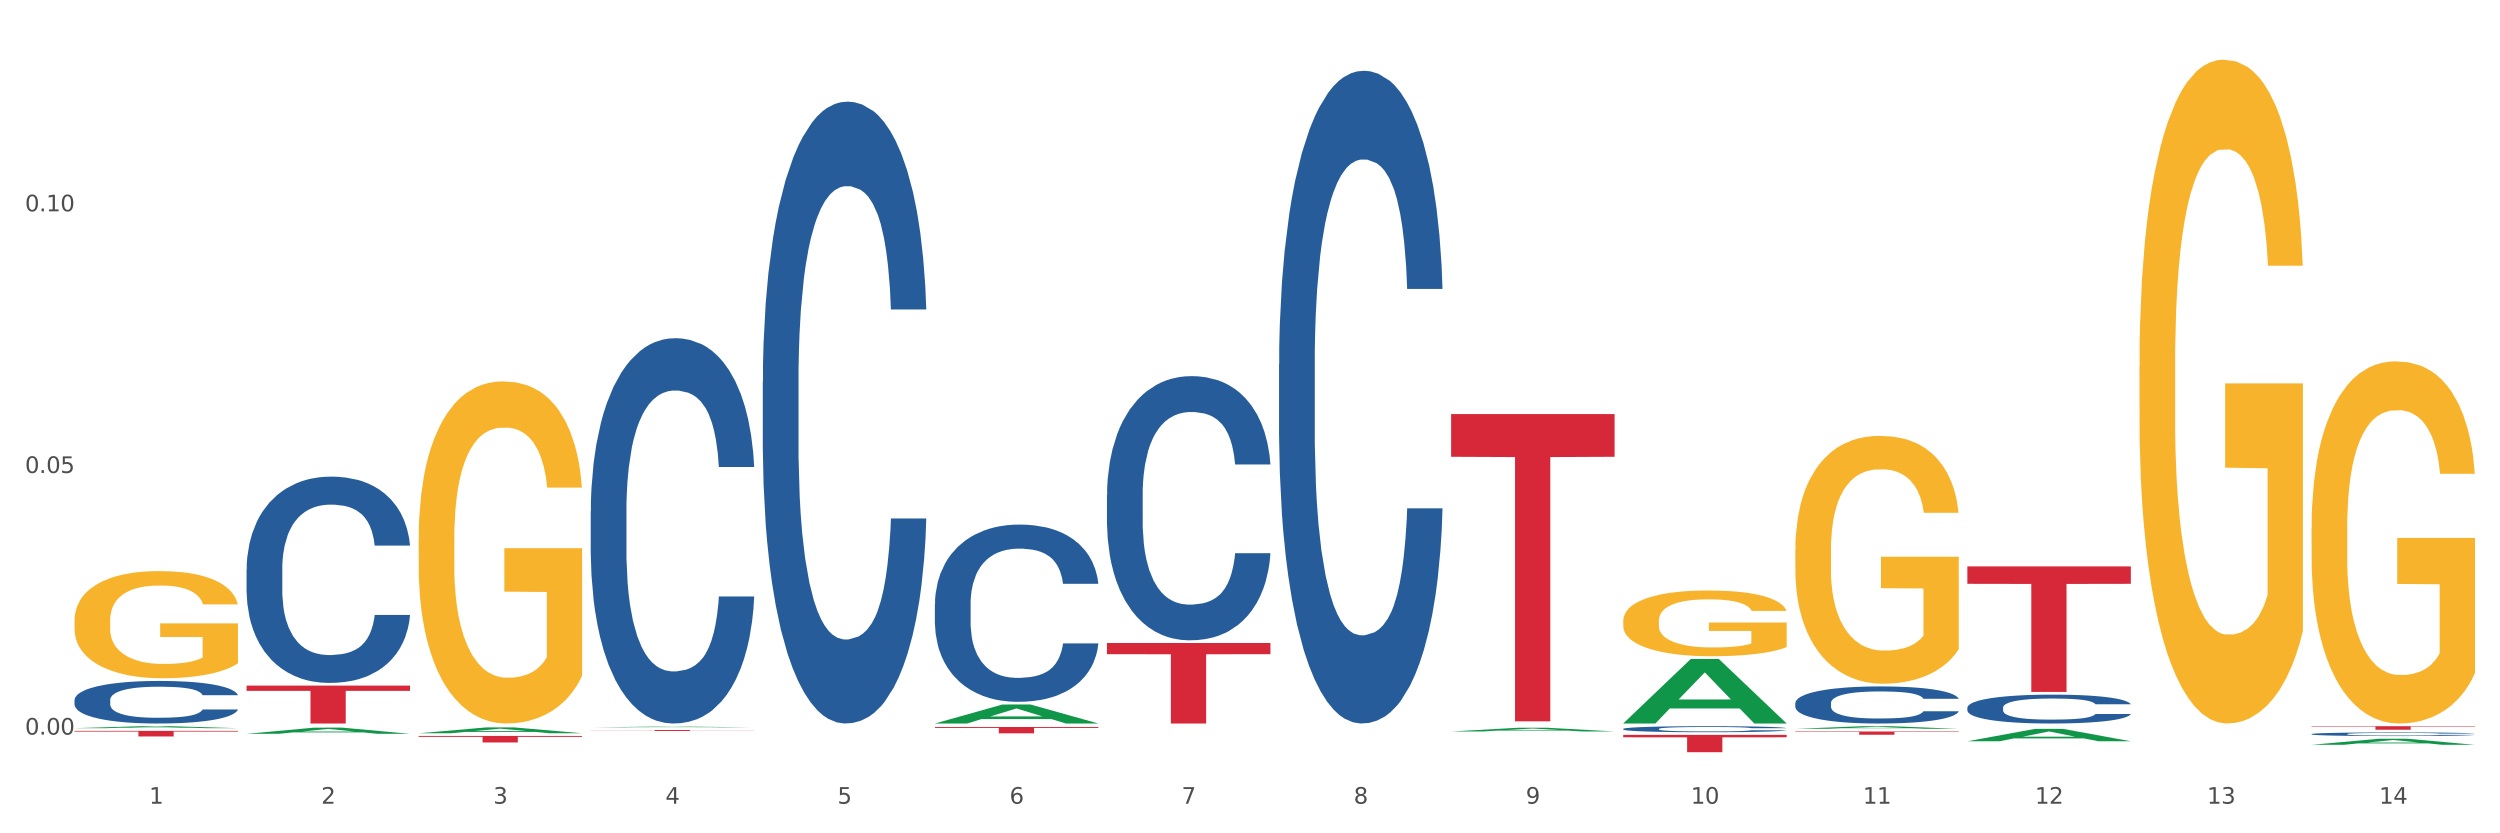 <?xml version="1.0" encoding="utf-8" standalone="no"?>
<!DOCTYPE svg PUBLIC "-//W3C//DTD SVG 1.1//EN"
  "http://www.w3.org/Graphics/SVG/1.1/DTD/svg11.dtd">
<svg xmlns:xlink="http://www.w3.org/1999/xlink" width="1080pt" height="360pt" viewBox="0 0 1080 360" xmlns="http://www.w3.org/2000/svg" version="1.1">
 <rect x="0" y="0" width="1080" height="360" fill="#333333" stroke="none"/>
 <defs>
  <style type="text/css">*{stroke-linejoin: round; stroke-linecap: butt}</style>
 </defs>
 <g id="figure_1">
  <g id="patch_1">
   <path d="M 0 360 
L 1080 360 
L 1080 0 
L 0 0 
z
" style="fill: #ffffff; stroke: #ffffff; stroke-linejoin: miter"/>
  </g>
  <g id="axes_1">
   <g id="matplotlib.axis_1">
    <g id="xtick_1">
     <g id="text_1">
      <!-- 1 -->
      <g style="fill: #4d4d4d" transform="translate(64.432 347.204) scale(0.096 -0.096)">
       <defs>
        <path id="DejaVuSans-31" d="M 794 531 
L 1825 531 
L 1825 4091 
L 703 3866 
L 703 4441 
L 1819 4666 
L 2450 4666 
L 2450 531 
L 3481 531 
L 3481 0 
L 794 0 
L 794 531 
z
" transform="scale(0.016)"/>
       </defs>
       <use xlink:href="#DejaVuSans-31"/>
      </g>
     </g>
    </g>
    <g id="xtick_2">
     <g id="text_2">
      <!-- 2 -->
      <g style="fill: #4d4d4d" transform="translate(138.771 347.204) scale(0.096 -0.096)">
       <defs>
        <path id="DejaVuSans-32" d="M 1228 531 
L 3431 531 
L 3431 0 
L 469 0 
L 469 531 
Q 828 903 1448 1529 
Q 2069 2156 2228 2338 
Q 2531 2678 2651 2914 
Q 2772 3150 2772 3378 
Q 2772 3750 2511 3984 
Q 2250 4219 1831 4219 
Q 1534 4219 1204 4116 
Q 875 4013 500 3803 
L 500 4441 
Q 881 4594 1212 4672 
Q 1544 4750 1819 4750 
Q 2544 4750 2975 4387 
Q 3406 4025 3406 3419 
Q 3406 3131 3298 2873 
Q 3191 2616 2906 2266 
Q 2828 2175 2409 1742 
Q 1991 1309 1228 531 
z
" transform="scale(0.016)"/>
       </defs>
       <use xlink:href="#DejaVuSans-32"/>
      </g>
     </g>
    </g>
    <g id="xtick_3">
     <g id="text_3">
      <!-- 3 -->
      <g style="fill: #4d4d4d" transform="translate(213.109 347.204) scale(0.096 -0.096)">
       <defs>
        <path id="DejaVuSans-33" d="M 2597 2516 
Q 3050 2419 3304 2112 
Q 3559 1806 3559 1356 
Q 3559 666 3084 287 
Q 2609 -91 1734 -91 
Q 1441 -91 1130 -33 
Q 819 25 488 141 
L 488 750 
Q 750 597 1062 519 
Q 1375 441 1716 441 
Q 2309 441 2620 675 
Q 2931 909 2931 1356 
Q 2931 1769 2642 2001 
Q 2353 2234 1838 2234 
L 1294 2234 
L 1294 2753 
L 1863 2753 
Q 2328 2753 2575 2939 
Q 2822 3125 2822 3475 
Q 2822 3834 2567 4026 
Q 2313 4219 1838 4219 
Q 1578 4219 1281 4162 
Q 984 4106 628 3988 
L 628 4550 
Q 988 4650 1302 4700 
Q 1616 4750 1894 4750 
Q 2613 4750 3031 4423 
Q 3450 4097 3450 3541 
Q 3450 3153 3228 2886 
Q 3006 2619 2597 2516 
z
" transform="scale(0.016)"/>
       </defs>
       <use xlink:href="#DejaVuSans-33"/>
      </g>
     </g>
    </g>
    <g id="xtick_4">
     <g id="text_4">
      <!-- 4 -->
      <g style="fill: #4d4d4d" transform="translate(287.448 347.204) scale(0.096 -0.096)">
       <defs>
        <path id="DejaVuSans-34" d="M 2419 4116 
L 825 1625 
L 2419 1625 
L 2419 4116 
z
M 2253 4666 
L 3047 4666 
L 3047 1625 
L 3713 1625 
L 3713 1100 
L 3047 1100 
L 3047 0 
L 2419 0 
L 2419 1100 
L 313 1100 
L 313 1709 
L 2253 4666 
z
" transform="scale(0.016)"/>
       </defs>
       <use xlink:href="#DejaVuSans-34"/>
      </g>
     </g>
    </g>
    <g id="xtick_5">
     <g id="text_5">
      <!-- 5 -->
      <g style="fill: #4d4d4d" transform="translate(361.787 347.204) scale(0.096 -0.096)">
       <defs>
        <path id="DejaVuSans-35" d="M 691 4666 
L 3169 4666 
L 3169 4134 
L 1269 4134 
L 1269 2991 
Q 1406 3038 1543 3061 
Q 1681 3084 1819 3084 
Q 2600 3084 3056 2656 
Q 3513 2228 3513 1497 
Q 3513 744 3044 326 
Q 2575 -91 1722 -91 
Q 1428 -91 1123 -41 
Q 819 9 494 109 
L 494 744 
Q 775 591 1075 516 
Q 1375 441 1709 441 
Q 2250 441 2565 725 
Q 2881 1009 2881 1497 
Q 2881 1984 2565 2268 
Q 2250 2553 1709 2553 
Q 1456 2553 1204 2497 
Q 953 2441 691 2322 
L 691 4666 
z
" transform="scale(0.016)"/>
       </defs>
       <use xlink:href="#DejaVuSans-35"/>
      </g>
     </g>
    </g>
    <g id="xtick_6">
     <g id="text_6">
      <!-- 6 -->
      <g style="fill: #4d4d4d" transform="translate(436.125 347.204) scale(0.096 -0.096)">
       <defs>
        <path id="DejaVuSans-36" d="M 2113 2584 
Q 1688 2584 1439 2293 
Q 1191 2003 1191 1497 
Q 1191 994 1439 701 
Q 1688 409 2113 409 
Q 2538 409 2786 701 
Q 3034 994 3034 1497 
Q 3034 2003 2786 2293 
Q 2538 2584 2113 2584 
z
M 3366 4563 
L 3366 3988 
Q 3128 4100 2886 4159 
Q 2644 4219 2406 4219 
Q 1781 4219 1451 3797 
Q 1122 3375 1075 2522 
Q 1259 2794 1537 2939 
Q 1816 3084 2150 3084 
Q 2853 3084 3261 2657 
Q 3669 2231 3669 1497 
Q 3669 778 3244 343 
Q 2819 -91 2113 -91 
Q 1303 -91 875 529 
Q 447 1150 447 2328 
Q 447 3434 972 4092 
Q 1497 4750 2381 4750 
Q 2619 4750 2861 4703 
Q 3103 4656 3366 4563 
z
" transform="scale(0.016)"/>
       </defs>
       <use xlink:href="#DejaVuSans-36"/>
      </g>
     </g>
    </g>
    <g id="xtick_7">
     <g id="text_7">
      <!-- 7 -->
      <g style="fill: #4d4d4d" transform="translate(510.464 347.204) scale(0.096 -0.096)">
       <defs>
        <path id="DejaVuSans-37" d="M 525 4666 
L 3525 4666 
L 3525 4397 
L 1831 0 
L 1172 0 
L 2766 4134 
L 525 4134 
L 525 4666 
z
" transform="scale(0.016)"/>
       </defs>
       <use xlink:href="#DejaVuSans-37"/>
      </g>
     </g>
    </g>
    <g id="xtick_8">
     <g id="text_8">
      <!-- 8 -->
      <g style="fill: #4d4d4d" transform="translate(584.803 347.204) scale(0.096 -0.096)">
       <defs>
        <path id="DejaVuSans-38" d="M 2034 2216 
Q 1584 2216 1326 1975 
Q 1069 1734 1069 1313 
Q 1069 891 1326 650 
Q 1584 409 2034 409 
Q 2484 409 2743 651 
Q 3003 894 3003 1313 
Q 3003 1734 2745 1975 
Q 2488 2216 2034 2216 
z
M 1403 2484 
Q 997 2584 770 2862 
Q 544 3141 544 3541 
Q 544 4100 942 4425 
Q 1341 4750 2034 4750 
Q 2731 4750 3128 4425 
Q 3525 4100 3525 3541 
Q 3525 3141 3298 2862 
Q 3072 2584 2669 2484 
Q 3125 2378 3379 2068 
Q 3634 1759 3634 1313 
Q 3634 634 3220 271 
Q 2806 -91 2034 -91 
Q 1263 -91 848 271 
Q 434 634 434 1313 
Q 434 1759 690 2068 
Q 947 2378 1403 2484 
z
M 1172 3481 
Q 1172 3119 1398 2916 
Q 1625 2713 2034 2713 
Q 2441 2713 2670 2916 
Q 2900 3119 2900 3481 
Q 2900 3844 2670 4047 
Q 2441 4250 2034 4250 
Q 1625 4250 1398 4047 
Q 1172 3844 1172 3481 
z
" transform="scale(0.016)"/>
       </defs>
       <use xlink:href="#DejaVuSans-38"/>
      </g>
     </g>
    </g>
    <g id="xtick_9">
     <g id="text_9">
      <!-- 9 -->
      <g style="fill: #4d4d4d" transform="translate(659.142 347.204) scale(0.096 -0.096)">
       <defs>
        <path id="DejaVuSans-39" d="M 703 97 
L 703 672 
Q 941 559 1184 500 
Q 1428 441 1663 441 
Q 2288 441 2617 861 
Q 2947 1281 2994 2138 
Q 2813 1869 2534 1725 
Q 2256 1581 1919 1581 
Q 1219 1581 811 2004 
Q 403 2428 403 3163 
Q 403 3881 828 4315 
Q 1253 4750 1959 4750 
Q 2769 4750 3195 4129 
Q 3622 3509 3622 2328 
Q 3622 1225 3098 567 
Q 2575 -91 1691 -91 
Q 1453 -91 1209 -44 
Q 966 3 703 97 
z
M 1959 2075 
Q 2384 2075 2632 2365 
Q 2881 2656 2881 3163 
Q 2881 3666 2632 3958 
Q 2384 4250 1959 4250 
Q 1534 4250 1286 3958 
Q 1038 3666 1038 3163 
Q 1038 2656 1286 2365 
Q 1534 2075 1959 2075 
z
" transform="scale(0.016)"/>
       </defs>
       <use xlink:href="#DejaVuSans-39"/>
      </g>
     </g>
    </g>
    <g id="xtick_10">
     <g id="text_10">
      <!-- 10 -->
      <g style="fill: #4d4d4d" transform="translate(730.426 347.204) scale(0.096 -0.096)">
       <defs>
        <path id="DejaVuSans-30" d="M 2034 4250 
Q 1547 4250 1301 3770 
Q 1056 3291 1056 2328 
Q 1056 1369 1301 889 
Q 1547 409 2034 409 
Q 2525 409 2770 889 
Q 3016 1369 3016 2328 
Q 3016 3291 2770 3770 
Q 2525 4250 2034 4250 
z
M 2034 4750 
Q 2819 4750 3233 4129 
Q 3647 3509 3647 2328 
Q 3647 1150 3233 529 
Q 2819 -91 2034 -91 
Q 1250 -91 836 529 
Q 422 1150 422 2328 
Q 422 3509 836 4129 
Q 1250 4750 2034 4750 
z
" transform="scale(0.016)"/>
       </defs>
       <use xlink:href="#DejaVuSans-31"/>
       <use xlink:href="#DejaVuSans-30" transform="translate(63.623 0)"/>
      </g>
     </g>
    </g>
    <g id="xtick_11">
     <g id="text_11">
      <!-- 11 -->
      <g style="fill: #4d4d4d" transform="translate(804.765 347.204) scale(0.096 -0.096)">
       <use xlink:href="#DejaVuSans-31"/>
       <use xlink:href="#DejaVuSans-31" transform="translate(63.623 0)"/>
      </g>
     </g>
    </g>
    <g id="xtick_12">
     <g id="text_12">
      <!-- 12 -->
      <g style="fill: #4d4d4d" transform="translate(879.104 347.204) scale(0.096 -0.096)">
       <use xlink:href="#DejaVuSans-31"/>
       <use xlink:href="#DejaVuSans-32" transform="translate(63.623 0)"/>
      </g>
     </g>
    </g>
    <g id="xtick_13">
     <g id="text_13">
      <!-- 13 -->
      <g style="fill: #4d4d4d" transform="translate(953.442 347.204) scale(0.096 -0.096)">
       <use xlink:href="#DejaVuSans-31"/>
       <use xlink:href="#DejaVuSans-33" transform="translate(63.623 0)"/>
      </g>
     </g>
    </g>
    <g id="xtick_14">
     <g id="text_14">
      <!-- 14 -->
      <g style="fill: #4d4d4d" transform="translate(1027.781 347.204) scale(0.096 -0.096)">
       <use xlink:href="#DejaVuSans-31"/>
       <use xlink:href="#DejaVuSans-34" transform="translate(63.623 0)"/>
      </g>
     </g>
    </g>
    <g id="xtick_15"/>
    <g id="xtick_16"/>
    <g id="xtick_17"/>
    <g id="xtick_18"/>
    <g id="xtick_19"/>
    <g id="xtick_20"/>
    <g id="xtick_21"/>
    <g id="xtick_22"/>
    <g id="xtick_23"/>
    <g id="xtick_24"/>
    <g id="xtick_25"/>
    <g id="xtick_26"/>
    <g id="xtick_27"/>
   </g>
   <g id="matplotlib.axis_2">
    <g id="ytick_1">
     <g id="text_15">
      <!-- 0.00 -->
      <g style="fill: #4d4d4d" transform="translate(10.8 317.356) scale(0.096 -0.096)">
       <defs>
        <path id="DejaVuSans-2e" d="M 684 794 
L 1344 794 
L 1344 0 
L 684 0 
L 684 794 
z
" transform="scale(0.016)"/>
       </defs>
       <use xlink:href="#DejaVuSans-30"/>
       <use xlink:href="#DejaVuSans-2e" transform="translate(63.623 0)"/>
       <use xlink:href="#DejaVuSans-30" transform="translate(95.41 0)"/>
       <use xlink:href="#DejaVuSans-30" transform="translate(159.033 0)"/>
      </g>
     </g>
    </g>
    <g id="ytick_2">
     <g id="text_16">
      <!-- 0.05 -->
      <g style="fill: #4d4d4d" transform="translate(10.8 204.323) scale(0.096 -0.096)">
       <use xlink:href="#DejaVuSans-30"/>
       <use xlink:href="#DejaVuSans-2e" transform="translate(63.623 0)"/>
       <use xlink:href="#DejaVuSans-30" transform="translate(95.41 0)"/>
       <use xlink:href="#DejaVuSans-35" transform="translate(159.033 0)"/>
      </g>
     </g>
    </g>
    <g id="ytick_3">
     <g id="text_17">
      <!-- 0.10 -->
      <g style="fill: #4d4d4d" transform="translate(10.8 91.29) scale(0.096 -0.096)">
       <use xlink:href="#DejaVuSans-30"/>
       <use xlink:href="#DejaVuSans-2e" transform="translate(63.623 0)"/>
       <use xlink:href="#DejaVuSans-31" transform="translate(95.41 0)"/>
       <use xlink:href="#DejaVuSans-30" transform="translate(159.033 0)"/>
      </g>
     </g>
    </g>
    <g id="ytick_4"/>
    <g id="ytick_5"/>
    <g id="ytick_6"/>
   </g>
   <g id="PolyCollection_1">
    <path d="M 32.175 314.569 
L 32.248 314.568 
L 61.37 313.709 
L 73.456 313.708 
L 102.797 314.57 
L 88.818 314.57 
L 82.484 314.37 
L 52.415 314.37 
L 52.197 314.373 
L 46.081 314.57 
L 32.175 314.57 
L 32.175 314.569 
L 56.201 314.25 
L 78.698 314.249 
L 67.559 313.892 
L 67.413 313.891 
L 67.267 313.893 
L 56.128 314.249 
L 56.201 314.25 
L 32.175 314.569 
z
" clip-path="url(#pe6541db110)" style="fill: #109648"/>
    <path d="M 849.901 244.671 
L 920.523 244.671 
L 920.523 252.211 
L 892.742 252.262 
L 892.742 298.929 
L 877.514 298.929 
L 877.514 252.262 
L 849.901 252.211 
L 849.901 244.722 
L 849.901 244.671 
z
" clip-path="url(#pe6541db110)" style="fill: #d62839"/>
    <path d="M 775.562 316.007 
L 846.184 316.007 
L 846.184 316.203 
L 818.404 316.204 
L 818.404 317.412 
L 803.175 317.412 
L 803.175 316.204 
L 775.562 316.203 
L 775.562 316.009 
L 775.562 316.007 
z
" clip-path="url(#pe6541db110)" style="fill: #d62839"/>
    <path d="M 701.223 317.475 
L 771.845 317.475 
L 771.845 318.513 
L 744.065 318.52 
L 744.065 324.95 
L 728.836 324.95 
L 728.836 318.52 
L 701.223 318.513 
L 701.223 317.482 
L 701.223 317.475 
z
" clip-path="url(#pe6541db110)" style="fill: #d62839"/>
    <path d="M 626.885 178.885 
L 697.506 178.885 
L 697.506 197.332 
L 669.726 197.457 
L 669.726 311.627 
L 654.497 311.627 
L 654.497 197.457 
L 626.885 197.332 
L 626.885 179.01 
L 626.885 178.885 
z
" clip-path="url(#pe6541db110)" style="fill: #d62839"/>
    <path d="M 478.207 277.775 
L 548.829 277.775 
L 548.829 282.609 
L 521.049 282.641 
L 521.049 312.557 
L 505.82 312.557 
L 505.82 282.641 
L 478.207 282.609 
L 478.207 277.808 
L 478.207 277.775 
z
" clip-path="url(#pe6541db110)" style="fill: #d62839"/>
    <path d="M 403.869 314.077 
L 474.49 314.077 
L 474.49 314.456 
L 446.71 314.459 
L 446.71 316.808 
L 431.481 316.808 
L 431.481 314.459 
L 403.869 314.456 
L 403.869 314.079 
L 403.869 314.077 
z
" clip-path="url(#pe6541db110)" style="fill: #d62839"/>
    <path d="M 255.191 315.37 
L 325.813 315.37 
L 325.813 315.429 
L 298.033 315.429 
L 298.033 315.794 
L 282.804 315.794 
L 282.804 315.429 
L 255.191 315.429 
L 255.191 315.37 
L 255.191 315.37 
z
" clip-path="url(#pe6541db110)" style="fill: #d62839"/>
    <path d="M 180.852 317.925 
L 251.474 317.925 
L 251.474 318.316 
L 223.694 318.319 
L 223.694 320.743 
L 208.465 320.743 
L 208.465 318.319 
L 180.852 318.316 
L 180.852 317.927 
L 180.852 317.925 
z
" clip-path="url(#pe6541db110)" style="fill: #d62839"/>
    <path d="M 998.578 317.111 
L 998.662 317.109 
L 998.662 317.069 
L 998.912 317.015 
L 999.83 316.914 
L 1000.999 316.838 
L 1003.003 316.749 
L 1004.088 316.712 
L 1005.507 316.671 
L 1008.429 316.603 
L 1011.768 316.546 
L 1014.105 316.514 
L 1015.858 316.494 
L 1019.781 316.458 
L 1022.035 316.443 
L 1024.373 316.43 
L 1026.376 316.421 
L 1029.715 316.411 
L 1032.387 316.407 
L 1035.475 316.405 
L 1038.063 316.407 
L 1041.486 316.413 
L 1046.494 316.43 
L 1048.414 316.44 
L 1051.002 316.457 
L 1053.673 316.48 
L 1055.844 316.503 
L 1058.348 316.536 
L 1060.936 316.579 
L 1063.44 316.633 
L 1065.193 316.683 
L 1066.612 316.737 
L 1067.864 316.801 
L 1068.783 316.871 
L 1069.2 316.93 
L 1053.924 316.93 
L 1053.506 316.877 
L 1052.671 316.82 
L 1051.837 316.781 
L 1050.918 316.749 
L 1049.499 316.714 
L 1048.247 316.691 
L 1046.16 316.663 
L 1044.24 316.646 
L 1042.654 316.636 
L 1040.734 316.628 
L 1036.644 316.619 
L 1033.722 316.619 
L 1031.886 316.622 
L 1029.632 316.629 
L 1027.712 316.639 
L 1025.458 316.656 
L 1023.705 316.675 
L 1021.952 316.699 
L 1020.95 316.716 
L 1019.448 316.748 
L 1018.446 316.774 
L 1017.11 316.818 
L 1016.359 316.85 
L 1015.023 316.931 
L 1014.439 316.992 
L 1014.188 317.033 
L 1014.022 317.079 
L 1014.022 317.303 
L 1014.522 317.403 
L 1014.94 317.446 
L 1015.608 317.495 
L 1016.86 317.558 
L 1018.696 317.619 
L 1020.616 317.664 
L 1022.202 317.691 
L 1023.705 317.711 
L 1025.207 317.727 
L 1027.044 317.741 
L 1028.547 317.75 
L 1030.8 317.758 
L 1033.472 317.763 
L 1035.559 317.763 
L 1039.816 317.756 
L 1041.736 317.748 
L 1043.572 317.738 
L 1045.576 317.723 
L 1047.162 317.705 
L 1048.08 317.692 
L 1049.583 317.665 
L 1050.752 317.637 
L 1051.753 317.604 
L 1052.421 317.575 
L 1053.172 317.532 
L 1053.757 317.483 
L 1053.924 317.457 
L 1069.2 317.457 
L 1068.866 317.509 
L 1068.282 317.559 
L 1067.113 317.627 
L 1066.195 317.665 
L 1064.776 317.713 
L 1063.273 317.753 
L 1061.186 317.797 
L 1059.266 317.83 
L 1057.263 317.859 
L 1055.092 317.885 
L 1051.169 317.92 
L 1049.75 317.93 
L 1046.745 317.948 
L 1044.407 317.958 
L 1040.985 317.968 
L 1037.479 317.973 
L 1033.806 317.975 
L 1030.55 317.972 
L 1026.96 317.963 
L 1024.707 317.955 
L 1022.202 317.942 
L 1019.281 317.922 
L 1016.526 317.897 
L 1013.938 317.869 
L 1011.517 317.836 
L 1009.263 317.799 
L 1006.342 317.737 
L 1004.171 317.677 
L 1002.585 317.621 
L 1001.5 317.574 
L 1000.415 317.513 
L 999.83 317.472 
L 998.912 317.371 
L 998.578 317.278 
L 998.578 317.111 
z
" clip-path="url(#pe6541db110)" style="fill: #255c99"/>
    <path d="M 849.901 305.687 
L 849.984 305.675 
L 849.984 305.356 
L 850.235 304.923 
L 851.153 304.126 
L 852.322 303.522 
L 854.325 302.815 
L 855.41 302.519 
L 856.829 302.189 
L 859.751 301.653 
L 863.09 301.198 
L 865.428 300.947 
L 867.181 300.787 
L 871.104 300.503 
L 873.358 300.377 
L 875.695 300.275 
L 877.699 300.206 
L 881.038 300.127 
L 883.709 300.092 
L 886.798 300.081 
L 889.386 300.092 
L 892.808 300.138 
L 897.817 300.275 
L 899.737 300.355 
L 902.325 300.491 
L 904.996 300.674 
L 907.166 300.856 
L 909.671 301.118 
L 912.258 301.46 
L 914.763 301.893 
L 916.516 302.291 
L 917.935 302.713 
L 919.187 303.226 
L 920.105 303.784 
L 920.523 304.251 
L 905.246 304.251 
L 904.829 303.829 
L 903.994 303.374 
L 903.159 303.066 
L 902.241 302.815 
L 900.822 302.531 
L 899.57 302.348 
L 897.483 302.132 
L 895.563 301.995 
L 893.977 301.915 
L 892.057 301.847 
L 887.966 301.779 
L 885.045 301.779 
L 883.208 301.801 
L 880.954 301.858 
L 879.034 301.938 
L 876.78 302.075 
L 875.027 302.223 
L 873.274 302.417 
L 872.273 302.553 
L 870.77 302.804 
L 869.768 303.009 
L 868.433 303.362 
L 867.681 303.613 
L 866.346 304.262 
L 865.761 304.741 
L 865.511 305.071 
L 865.344 305.436 
L 865.344 307.213 
L 865.845 308.011 
L 866.262 308.353 
L 866.93 308.74 
L 868.182 309.241 
L 870.019 309.731 
L 871.939 310.084 
L 873.525 310.301 
L 875.027 310.46 
L 876.53 310.586 
L 878.367 310.7 
L 879.869 310.768 
L 882.123 310.836 
L 884.794 310.87 
L 886.881 310.87 
L 891.139 310.813 
L 893.059 310.756 
L 894.895 310.677 
L 896.899 310.551 
L 898.485 310.415 
L 899.403 310.312 
L 900.905 310.096 
L 902.074 309.868 
L 903.076 309.606 
L 903.744 309.378 
L 904.495 309.036 
L 905.079 308.649 
L 905.246 308.444 
L 920.523 308.444 
L 920.189 308.854 
L 919.604 309.253 
L 918.436 309.788 
L 917.517 310.096 
L 916.098 310.472 
L 914.596 310.791 
L 912.509 311.144 
L 910.589 311.406 
L 908.585 311.634 
L 906.415 311.839 
L 902.491 312.124 
L 901.072 312.203 
L 898.067 312.34 
L 895.73 312.42 
L 892.307 312.5 
L 888.801 312.545 
L 885.128 312.557 
L 881.873 312.534 
L 878.283 312.465 
L 876.029 312.397 
L 873.525 312.295 
L 870.603 312.135 
L 867.848 311.941 
L 865.261 311.714 
L 862.84 311.451 
L 860.586 311.155 
L 857.664 310.665 
L 855.494 310.187 
L 853.908 309.742 
L 852.823 309.367 
L 851.737 308.888 
L 851.153 308.558 
L 850.235 307.76 
L 849.901 307.02 
L 849.901 305.687 
z
" clip-path="url(#pe6541db110)" style="fill: #255c99"/>
    <path d="M 775.562 303.733 
L 775.646 303.718 
L 775.646 303.308 
L 775.896 302.752 
L 776.814 301.728 
L 777.983 300.952 
L 779.986 300.045 
L 781.072 299.665 
L 782.491 299.24 
L 785.412 298.552 
L 788.752 297.967 
L 791.089 297.645 
L 792.842 297.44 
L 796.765 297.074 
L 799.019 296.913 
L 801.357 296.782 
L 803.36 296.694 
L 806.699 296.592 
L 809.37 296.548 
L 812.459 296.533 
L 815.047 296.548 
L 818.469 296.606 
L 823.478 296.782 
L 825.398 296.884 
L 827.986 297.06 
L 830.657 297.294 
L 832.828 297.528 
L 835.332 297.865 
L 837.92 298.304 
L 840.424 298.86 
L 842.177 299.372 
L 843.596 299.913 
L 844.848 300.572 
L 845.766 301.289 
L 846.184 301.889 
L 830.908 301.889 
L 830.49 301.347 
L 829.655 300.762 
L 828.821 300.367 
L 827.902 300.045 
L 826.483 299.679 
L 825.231 299.445 
L 823.144 299.167 
L 821.224 298.991 
L 819.638 298.889 
L 817.718 298.801 
L 813.628 298.713 
L 810.706 298.713 
L 808.87 298.743 
L 806.616 298.816 
L 804.696 298.918 
L 802.442 299.094 
L 800.689 299.284 
L 798.936 299.533 
L 797.934 299.708 
L 796.431 300.03 
L 795.43 300.294 
L 794.094 300.747 
L 793.343 301.069 
L 792.007 301.903 
L 791.423 302.518 
L 791.172 302.942 
L 791.005 303.411 
L 791.005 305.694 
L 791.506 306.718 
L 791.924 307.157 
L 792.591 307.654 
L 793.844 308.298 
L 795.68 308.928 
L 797.6 309.381 
L 799.186 309.659 
L 800.689 309.864 
L 802.191 310.025 
L 804.028 310.171 
L 805.53 310.259 
L 807.784 310.347 
L 810.456 310.391 
L 812.543 310.391 
L 816.8 310.318 
L 818.72 310.245 
L 820.556 310.142 
L 822.56 309.981 
L 824.146 309.806 
L 825.064 309.674 
L 826.567 309.396 
L 827.735 309.103 
L 828.737 308.767 
L 829.405 308.474 
L 830.156 308.035 
L 830.741 307.537 
L 830.908 307.274 
L 846.184 307.274 
L 845.85 307.801 
L 845.266 308.313 
L 844.097 309.001 
L 843.179 309.396 
L 841.76 309.879 
L 840.257 310.288 
L 838.17 310.742 
L 836.25 311.079 
L 834.247 311.371 
L 832.076 311.635 
L 828.153 312.001 
L 826.734 312.103 
L 823.728 312.279 
L 821.391 312.381 
L 817.969 312.483 
L 814.463 312.542 
L 810.79 312.557 
L 807.534 312.527 
L 803.944 312.44 
L 801.69 312.352 
L 799.186 312.22 
L 796.264 312.015 
L 793.51 311.766 
L 790.922 311.474 
L 788.501 311.137 
L 786.247 310.757 
L 783.325 310.127 
L 781.155 309.513 
L 779.569 308.942 
L 778.484 308.459 
L 777.399 307.845 
L 776.814 307.42 
L 775.896 306.396 
L 775.562 305.445 
L 775.562 303.733 
z
" clip-path="url(#pe6541db110)" style="fill: #255c99"/>
    <path d="M 701.223 314.883 
L 701.307 314.881 
L 701.307 314.814 
L 701.557 314.723 
L 702.476 314.556 
L 703.644 314.429 
L 705.648 314.281 
L 706.733 314.219 
L 708.152 314.15 
L 711.074 314.038 
L 714.413 313.942 
L 716.75 313.89 
L 718.503 313.856 
L 722.427 313.797 
L 724.681 313.77 
L 727.018 313.749 
L 729.021 313.735 
L 732.36 313.718 
L 735.032 313.711 
L 738.12 313.708 
L 740.708 313.711 
L 744.131 313.72 
L 749.139 313.749 
L 751.059 313.766 
L 753.647 313.794 
L 756.318 313.833 
L 758.489 313.871 
L 760.993 313.926 
L 763.581 313.997 
L 766.085 314.088 
L 767.838 314.172 
L 769.257 314.26 
L 770.51 314.367 
L 771.428 314.484 
L 771.845 314.582 
L 756.569 314.582 
L 756.151 314.494 
L 755.317 314.398 
L 754.482 314.334 
L 753.564 314.281 
L 752.145 314.222 
L 750.892 314.184 
L 748.805 314.138 
L 746.885 314.11 
L 745.299 314.093 
L 743.379 314.078 
L 739.289 314.064 
L 736.367 314.064 
L 734.531 314.069 
L 732.277 314.081 
L 730.357 314.098 
L 728.103 314.126 
L 726.35 314.157 
L 724.597 314.198 
L 723.595 314.227 
L 722.093 314.279 
L 721.091 314.322 
L 719.755 314.396 
L 719.004 314.449 
L 717.668 314.585 
L 717.084 314.685 
L 716.834 314.754 
L 716.667 314.831 
L 716.667 315.203 
L 717.168 315.37 
L 717.585 315.442 
L 718.253 315.523 
L 719.505 315.628 
L 721.341 315.731 
L 723.261 315.805 
L 724.847 315.85 
L 726.35 315.883 
L 727.853 315.91 
L 729.689 315.934 
L 731.192 315.948 
L 733.446 315.962 
L 736.117 315.969 
L 738.204 315.969 
L 742.461 315.958 
L 744.381 315.946 
L 746.218 315.929 
L 748.221 315.903 
L 749.807 315.874 
L 750.725 315.852 
L 752.228 315.807 
L 753.397 315.759 
L 754.398 315.704 
L 755.066 315.657 
L 755.818 315.585 
L 756.402 315.504 
L 756.569 315.461 
L 771.845 315.461 
L 771.511 315.547 
L 770.927 315.63 
L 769.758 315.743 
L 768.84 315.807 
L 767.421 315.886 
L 765.918 315.953 
L 763.831 316.027 
L 761.911 316.082 
L 759.908 316.129 
L 757.738 316.172 
L 753.814 316.232 
L 752.395 316.249 
L 749.39 316.277 
L 747.052 316.294 
L 743.63 316.311 
L 740.124 316.32 
L 736.451 316.323 
L 733.195 316.318 
L 729.606 316.304 
L 727.352 316.289 
L 724.847 316.268 
L 721.926 316.234 
L 719.171 316.194 
L 716.583 316.146 
L 714.162 316.091 
L 711.908 316.029 
L 708.987 315.926 
L 706.816 315.826 
L 705.23 315.733 
L 704.145 315.654 
L 703.06 315.554 
L 702.476 315.485 
L 701.557 315.318 
L 701.223 315.162 
L 701.223 314.883 
z
" clip-path="url(#pe6541db110)" style="fill: #255c99"/>
    <path d="M 552.546 157.273 
L 552.629 157.016 
L 552.629 149.805 
L 552.88 140.02 
L 553.798 121.993 
L 554.967 108.345 
L 556.97 92.379 
L 558.055 85.683 
L 559.475 78.215 
L 562.396 66.112 
L 565.735 55.811 
L 568.073 50.146 
L 569.826 46.54 
L 573.749 40.103 
L 576.003 37.27 
L 578.34 34.952 
L 580.344 33.407 
L 583.683 31.604 
L 586.354 30.832 
L 589.443 30.574 
L 592.031 30.832 
L 595.453 31.862 
L 600.462 34.952 
L 602.382 36.755 
L 604.97 39.845 
L 607.641 43.965 
L 609.811 48.086 
L 612.316 54.008 
L 614.903 61.734 
L 617.408 71.52 
L 619.161 80.533 
L 620.58 90.061 
L 621.832 101.649 
L 622.75 114.268 
L 623.168 124.826 
L 607.891 124.826 
L 607.474 115.298 
L 606.639 104.997 
L 605.804 98.044 
L 604.886 92.379 
L 603.467 85.941 
L 602.215 81.82 
L 600.128 76.928 
L 598.208 73.837 
L 596.622 72.035 
L 594.702 70.49 
L 590.612 68.945 
L 587.69 68.945 
L 585.853 69.46 
L 583.6 70.747 
L 581.68 72.55 
L 579.426 75.64 
L 577.673 78.988 
L 575.92 83.366 
L 574.918 86.456 
L 573.415 92.121 
L 572.414 96.756 
L 571.078 104.74 
L 570.327 110.405 
L 568.991 125.083 
L 568.407 135.899 
L 568.156 143.367 
L 567.989 151.608 
L 567.989 191.781 
L 568.49 209.807 
L 568.908 217.532 
L 569.575 226.288 
L 570.827 237.619 
L 572.664 248.692 
L 574.584 256.675 
L 576.17 261.568 
L 577.673 265.173 
L 579.175 268.006 
L 581.012 270.581 
L 582.514 272.126 
L 584.768 273.671 
L 587.439 274.444 
L 589.526 274.444 
L 593.784 273.156 
L 595.704 271.869 
L 597.54 270.066 
L 599.544 267.233 
L 601.13 264.143 
L 602.048 261.826 
L 603.551 256.933 
L 604.719 251.782 
L 605.721 245.859 
L 606.389 240.709 
L 607.14 232.984 
L 607.724 224.228 
L 607.891 219.593 
L 623.168 219.593 
L 622.834 228.863 
L 622.249 237.876 
L 621.081 249.98 
L 620.163 256.933 
L 618.743 265.431 
L 617.241 272.641 
L 615.154 280.624 
L 613.234 286.547 
L 611.23 291.698 
L 609.06 296.333 
L 605.137 302.771 
L 603.718 304.574 
L 600.712 307.664 
L 598.375 309.466 
L 594.952 311.269 
L 591.446 312.299 
L 587.773 312.557 
L 584.518 312.042 
L 580.928 310.496 
L 578.674 308.951 
L 576.17 306.634 
L 573.248 303.028 
L 570.494 298.651 
L 567.906 293.5 
L 565.485 287.577 
L 563.231 280.882 
L 560.309 269.809 
L 558.139 258.993 
L 556.553 248.95 
L 555.468 240.452 
L 554.382 229.636 
L 553.798 222.168 
L 552.88 204.142 
L 552.546 187.403 
L 552.546 157.273 
z
" clip-path="url(#pe6541db110)" style="fill: #255c99"/>
    <path d="M 478.207 213.77 
L 478.291 213.666 
L 478.291 210.747 
L 478.541 206.786 
L 479.459 199.49 
L 480.628 193.966 
L 482.632 187.503 
L 483.717 184.793 
L 485.136 181.77 
L 488.058 176.871 
L 491.397 172.702 
L 493.734 170.409 
L 495.487 168.949 
L 499.41 166.344 
L 501.664 165.197 
L 504.002 164.259 
L 506.005 163.633 
L 509.344 162.904 
L 512.016 162.591 
L 515.104 162.487 
L 517.692 162.591 
L 521.115 163.008 
L 526.123 164.259 
L 528.043 164.988 
L 530.631 166.239 
L 533.302 167.907 
L 535.473 169.575 
L 537.977 171.972 
L 540.565 175.099 
L 543.069 179.06 
L 544.822 182.708 
L 546.241 186.565 
L 547.493 191.256 
L 548.412 196.363 
L 548.829 200.637 
L 533.553 200.637 
L 533.135 196.78 
L 532.301 192.611 
L 531.466 189.796 
L 530.548 187.503 
L 529.128 184.897 
L 527.876 183.229 
L 525.789 181.249 
L 523.869 179.998 
L 522.283 179.269 
L 520.363 178.643 
L 516.273 178.018 
L 513.351 178.018 
L 511.515 178.226 
L 509.261 178.747 
L 507.341 179.477 
L 505.087 180.728 
L 503.334 182.083 
L 501.581 183.855 
L 500.579 185.106 
L 499.077 187.399 
L 498.075 189.275 
L 496.739 192.506 
L 495.988 194.8 
L 494.652 200.741 
L 494.068 205.119 
L 493.818 208.142 
L 493.651 211.477 
L 493.651 227.738 
L 494.151 235.034 
L 494.569 238.161 
L 495.237 241.705 
L 496.489 246.291 
L 498.325 250.773 
L 500.245 254.005 
L 501.831 255.985 
L 503.334 257.444 
L 504.837 258.591 
L 506.673 259.633 
L 508.176 260.259 
L 510.429 260.884 
L 513.101 261.197 
L 515.188 261.197 
L 519.445 260.676 
L 521.365 260.154 
L 523.202 259.425 
L 525.205 258.278 
L 526.791 257.027 
L 527.709 256.089 
L 529.212 254.109 
L 530.381 252.024 
L 531.382 249.627 
L 532.05 247.542 
L 532.801 244.415 
L 533.386 240.871 
L 533.553 238.995 
L 548.829 238.995 
L 548.495 242.747 
L 547.911 246.396 
L 546.742 251.295 
L 545.824 254.109 
L 544.405 257.549 
L 542.902 260.467 
L 540.815 263.698 
L 538.895 266.096 
L 536.892 268.18 
L 534.721 270.057 
L 530.798 272.663 
L 529.379 273.392 
L 526.374 274.643 
L 524.036 275.373 
L 520.614 276.102 
L 517.108 276.519 
L 513.435 276.623 
L 510.179 276.415 
L 506.59 275.79 
L 504.336 275.164 
L 501.831 274.226 
L 498.91 272.767 
L 496.155 270.995 
L 493.567 268.91 
L 491.146 266.513 
L 488.892 263.803 
L 485.971 259.321 
L 483.8 254.943 
L 482.214 250.878 
L 481.129 247.438 
L 480.044 243.06 
L 479.459 240.037 
L 478.541 232.741 
L 478.207 225.966 
L 478.207 213.77 
z
" clip-path="url(#pe6541db110)" style="fill: #255c99"/>
    <path d="M 403.869 261.02 
L 403.952 260.95 
L 403.952 258.992 
L 404.202 256.335 
L 405.121 251.44 
L 406.289 247.734 
L 408.293 243.399 
L 409.378 241.581 
L 410.797 239.553 
L 413.719 236.266 
L 417.058 233.469 
L 419.395 231.931 
L 421.148 230.952 
L 425.072 229.204 
L 427.326 228.434 
L 429.663 227.805 
L 431.666 227.386 
L 435.006 226.896 
L 437.677 226.686 
L 440.766 226.616 
L 443.353 226.686 
L 446.776 226.966 
L 451.785 227.805 
L 453.704 228.295 
L 456.292 229.134 
L 458.964 230.253 
L 461.134 231.371 
L 463.638 232.98 
L 466.226 235.077 
L 468.73 237.735 
L 470.483 240.182 
L 471.903 242.769 
L 473.155 245.916 
L 474.073 249.342 
L 474.49 252.209 
L 459.214 252.209 
L 458.797 249.622 
L 457.962 246.825 
L 457.127 244.937 
L 456.209 243.399 
L 454.79 241.651 
L 453.538 240.532 
L 451.451 239.203 
L 449.531 238.364 
L 447.945 237.874 
L 446.025 237.455 
L 441.934 237.035 
L 439.012 237.035 
L 437.176 237.175 
L 434.922 237.525 
L 433.002 238.014 
L 430.748 238.853 
L 428.995 239.763 
L 427.242 240.951 
L 426.24 241.79 
L 424.738 243.329 
L 423.736 244.587 
L 422.401 246.755 
L 421.649 248.294 
L 420.314 252.279 
L 419.729 255.216 
L 419.479 257.244 
L 419.312 259.482 
L 419.312 270.39 
L 419.813 275.285 
L 420.23 277.383 
L 420.898 279.76 
L 422.15 282.837 
L 423.987 285.844 
L 425.907 288.012 
L 427.493 289.34 
L 428.995 290.319 
L 430.498 291.089 
L 432.334 291.788 
L 433.837 292.207 
L 436.091 292.627 
L 438.762 292.837 
L 440.849 292.837 
L 445.106 292.487 
L 447.026 292.137 
L 448.863 291.648 
L 450.866 290.879 
L 452.452 290.04 
L 453.371 289.41 
L 454.873 288.082 
L 456.042 286.683 
L 457.044 285.075 
L 457.711 283.676 
L 458.463 281.579 
L 459.047 279.201 
L 459.214 277.942 
L 474.49 277.942 
L 474.156 280.46 
L 473.572 282.907 
L 472.403 286.194 
L 471.485 288.082 
L 470.066 290.389 
L 468.563 292.347 
L 466.477 294.515 
L 464.557 296.123 
L 462.553 297.522 
L 460.383 298.78 
L 456.459 300.529 
L 455.04 301.018 
L 452.035 301.857 
L 449.698 302.347 
L 446.275 302.836 
L 442.769 303.116 
L 439.096 303.186 
L 435.84 303.046 
L 432.251 302.626 
L 429.997 302.207 
L 427.493 301.578 
L 424.571 300.599 
L 421.816 299.41 
L 419.228 298.011 
L 416.808 296.403 
L 414.554 294.585 
L 411.632 291.578 
L 409.462 288.641 
L 407.875 285.914 
L 406.79 283.606 
L 405.705 280.669 
L 405.121 278.642 
L 404.202 273.747 
L 403.869 269.202 
L 403.869 261.02 
z
" clip-path="url(#pe6541db110)" style="fill: #255c99"/>
    <path d="M 329.53 164.614 
L 329.613 164.369 
L 329.613 157.499 
L 329.864 148.176 
L 330.782 131.002 
L 331.951 117.999 
L 333.954 102.788 
L 335.039 96.409 
L 336.458 89.294 
L 339.38 77.763 
L 342.719 67.949 
L 345.057 62.551 
L 346.81 59.117 
L 350.733 52.983 
L 352.987 50.284 
L 355.324 48.076 
L 357.328 46.604 
L 360.667 44.887 
L 363.338 44.151 
L 366.427 43.905 
L 369.015 44.151 
L 372.437 45.132 
L 377.446 48.076 
L 379.366 49.794 
L 381.954 52.738 
L 384.625 56.663 
L 386.795 60.589 
L 389.3 66.232 
L 391.887 73.592 
L 394.392 82.915 
L 396.145 91.502 
L 397.564 100.58 
L 398.816 111.62 
L 399.734 123.642 
L 400.152 133.701 
L 384.875 133.701 
L 384.458 124.623 
L 383.623 114.81 
L 382.788 108.185 
L 381.87 102.788 
L 380.451 96.654 
L 379.199 92.729 
L 377.112 88.067 
L 375.192 85.123 
L 373.606 83.406 
L 371.686 81.934 
L 367.595 80.462 
L 364.674 80.462 
L 362.837 80.952 
L 360.583 82.179 
L 358.663 83.896 
L 356.41 86.841 
L 354.656 90.03 
L 352.903 94.201 
L 351.902 97.145 
L 350.399 102.542 
L 349.397 106.959 
L 348.062 114.564 
L 347.31 119.962 
L 345.975 133.946 
L 345.391 144.251 
L 345.14 151.366 
L 344.973 159.217 
L 344.973 197.49 
L 345.474 214.665 
L 345.891 222.025 
L 346.559 230.367 
L 347.811 241.162 
L 349.648 251.711 
L 351.568 259.317 
L 353.154 263.979 
L 354.656 267.413 
L 356.159 270.112 
L 357.996 272.566 
L 359.498 274.038 
L 361.752 275.51 
L 364.423 276.246 
L 366.51 276.246 
L 370.768 275.019 
L 372.688 273.792 
L 374.524 272.075 
L 376.528 269.376 
L 378.114 266.432 
L 379.032 264.224 
L 380.534 259.562 
L 381.703 254.656 
L 382.705 249.013 
L 383.373 244.106 
L 384.124 236.745 
L 384.708 228.404 
L 384.875 223.988 
L 400.152 223.988 
L 399.818 232.82 
L 399.233 241.407 
L 398.065 252.938 
L 397.146 259.562 
L 395.727 267.659 
L 394.225 274.528 
L 392.138 282.134 
L 390.218 287.777 
L 388.214 292.684 
L 386.044 297.1 
L 382.121 303.234 
L 380.701 304.951 
L 377.696 307.895 
L 375.359 309.612 
L 371.936 311.33 
L 368.43 312.311 
L 364.757 312.557 
L 361.502 312.066 
L 357.912 310.594 
L 355.658 309.122 
L 353.154 306.914 
L 350.232 303.479 
L 347.477 299.308 
L 344.89 294.401 
L 342.469 288.758 
L 340.215 282.379 
L 337.293 271.83 
L 335.123 261.525 
L 333.537 251.957 
L 332.452 243.86 
L 331.366 233.556 
L 330.782 226.441 
L 329.864 209.267 
L 329.53 193.32 
L 329.53 164.614 
z
" clip-path="url(#pe6541db110)" style="fill: #255c99"/>
    <path d="M 255.191 220.89 
L 255.275 220.738 
L 255.275 216.482 
L 255.525 210.705 
L 256.443 200.064 
L 257.612 192.007 
L 259.615 182.582 
L 260.701 178.629 
L 262.12 174.221 
L 265.041 167.076 
L 268.381 160.995 
L 270.718 157.651 
L 272.471 155.523 
L 276.394 151.722 
L 278.648 150.05 
L 280.986 148.682 
L 282.989 147.77 
L 286.328 146.706 
L 288.999 146.25 
L 292.088 146.098 
L 294.676 146.25 
L 298.098 146.858 
L 303.107 148.682 
L 305.027 149.746 
L 307.615 151.57 
L 310.286 154.003 
L 312.457 156.435 
L 314.961 159.931 
L 317.549 164.492 
L 320.053 170.269 
L 321.806 175.589 
L 323.225 181.214 
L 324.477 188.055 
L 325.396 195.503 
L 325.813 201.736 
L 310.537 201.736 
L 310.119 196.111 
L 309.284 190.031 
L 308.45 185.926 
L 307.531 182.582 
L 306.112 178.781 
L 304.86 176.349 
L 302.773 173.461 
L 300.853 171.637 
L 299.267 170.573 
L 297.347 169.66 
L 293.257 168.748 
L 290.335 168.748 
L 288.499 169.052 
L 286.245 169.812 
L 284.325 170.877 
L 282.071 172.701 
L 280.318 174.677 
L 278.565 177.261 
L 277.563 179.086 
L 276.06 182.43 
L 275.059 185.166 
L 273.723 189.879 
L 272.972 193.223 
L 271.636 201.888 
L 271.052 208.273 
L 270.801 212.681 
L 270.634 217.546 
L 270.634 241.261 
L 271.135 251.902 
L 271.553 256.462 
L 272.22 261.631 
L 273.473 268.32 
L 275.309 274.856 
L 277.229 279.569 
L 278.815 282.457 
L 280.318 284.585 
L 281.82 286.258 
L 283.657 287.778 
L 285.159 288.69 
L 287.413 289.602 
L 290.085 290.058 
L 292.172 290.058 
L 296.429 289.298 
L 298.349 288.538 
L 300.185 287.474 
L 302.189 285.802 
L 303.775 283.977 
L 304.693 282.609 
L 306.196 279.721 
L 307.364 276.681 
L 308.366 273.184 
L 309.034 270.144 
L 309.785 265.583 
L 310.37 260.415 
L 310.537 257.678 
L 325.813 257.678 
L 325.479 263.151 
L 324.895 268.472 
L 323.726 275.616 
L 322.808 279.721 
L 321.389 284.737 
L 319.886 288.994 
L 317.799 293.706 
L 315.879 297.203 
L 313.876 300.243 
L 311.705 302.98 
L 307.782 306.78 
L 306.363 307.844 
L 303.358 309.668 
L 301.02 310.732 
L 297.598 311.797 
L 294.092 312.405 
L 290.419 312.557 
L 287.163 312.253 
L 283.573 311.34 
L 281.32 310.428 
L 278.815 309.06 
L 275.893 306.932 
L 273.139 304.348 
L 270.551 301.307 
L 268.13 297.811 
L 265.876 293.858 
L 262.955 287.322 
L 260.784 280.937 
L 259.198 275.008 
L 258.113 269.992 
L 257.028 263.607 
L 256.443 259.199 
L 255.525 248.557 
L 255.191 238.676 
L 255.191 220.89 
z
" clip-path="url(#pe6541db110)" style="fill: #255c99"/>
    <path d="M 106.514 245.942 
L 106.597 245.861 
L 106.597 243.582 
L 106.848 240.489 
L 107.766 234.792 
L 108.935 230.478 
L 110.938 225.432 
L 112.023 223.316 
L 113.442 220.956 
L 116.364 217.13 
L 119.703 213.875 
L 122.04 212.084 
L 123.794 210.944 
L 127.717 208.91 
L 129.971 208.014 
L 132.308 207.282 
L 134.312 206.794 
L 137.651 206.224 
L 140.322 205.98 
L 143.411 205.898 
L 145.998 205.98 
L 149.421 206.305 
L 154.43 207.282 
L 156.35 207.852 
L 158.937 208.828 
L 161.609 210.131 
L 163.779 211.433 
L 166.283 213.305 
L 168.871 215.747 
L 171.376 218.839 
L 173.129 221.688 
L 174.548 224.699 
L 175.8 228.362 
L 176.718 232.35 
L 177.135 235.687 
L 161.859 235.687 
L 161.442 232.676 
L 160.607 229.42 
L 159.772 227.223 
L 158.854 225.432 
L 157.435 223.397 
L 156.183 222.095 
L 154.096 220.549 
L 152.176 219.572 
L 150.59 219.002 
L 148.67 218.514 
L 144.579 218.025 
L 141.658 218.025 
L 139.821 218.188 
L 137.567 218.595 
L 135.647 219.165 
L 133.393 220.142 
L 131.64 221.2 
L 129.887 222.583 
L 128.886 223.56 
L 127.383 225.351 
L 126.381 226.816 
L 125.046 229.339 
L 124.294 231.129 
L 122.959 235.769 
L 122.374 239.187 
L 122.124 241.547 
L 121.957 244.152 
L 121.957 256.849 
L 122.458 262.546 
L 122.875 264.988 
L 123.543 267.755 
L 124.795 271.336 
L 126.632 274.836 
L 128.552 277.359 
L 130.138 278.906 
L 131.64 280.045 
L 133.143 280.94 
L 134.979 281.754 
L 136.482 282.243 
L 138.736 282.731 
L 141.407 282.975 
L 143.494 282.975 
L 147.751 282.568 
L 149.671 282.161 
L 151.508 281.592 
L 153.511 280.696 
L 155.097 279.72 
L 156.016 278.987 
L 157.518 277.441 
L 158.687 275.813 
L 159.689 273.941 
L 160.357 272.313 
L 161.108 269.871 
L 161.692 267.104 
L 161.859 265.639 
L 177.135 265.639 
L 176.802 268.569 
L 176.217 271.418 
L 175.049 275.243 
L 174.13 277.441 
L 172.711 280.127 
L 171.209 282.405 
L 169.122 284.929 
L 167.202 286.801 
L 165.198 288.428 
L 163.028 289.893 
L 159.104 291.928 
L 157.685 292.498 
L 154.68 293.475 
L 152.343 294.044 
L 148.92 294.614 
L 145.414 294.94 
L 141.741 295.021 
L 138.486 294.858 
L 134.896 294.37 
L 132.642 293.882 
L 130.138 293.149 
L 127.216 292.01 
L 124.461 290.626 
L 121.874 288.998 
L 119.453 287.126 
L 117.199 285.01 
L 114.277 281.51 
L 112.107 278.092 
L 110.521 274.918 
L 109.435 272.232 
L 108.35 268.813 
L 107.766 266.453 
L 106.848 260.756 
L 106.514 255.465 
L 106.514 245.942 
z
" clip-path="url(#pe6541db110)" style="fill: #255c99"/>
    <path d="M 32.175 302.429 
L 32.258 302.412 
L 32.258 301.942 
L 32.509 301.304 
L 33.427 300.128 
L 34.596 299.238 
L 36.599 298.197 
L 37.684 297.76 
L 39.104 297.273 
L 42.025 296.484 
L 45.364 295.812 
L 47.702 295.442 
L 49.455 295.207 
L 53.378 294.787 
L 55.632 294.602 
L 57.969 294.451 
L 59.973 294.351 
L 63.312 294.233 
L 65.983 294.183 
L 69.072 294.166 
L 71.66 294.183 
L 75.082 294.25 
L 80.091 294.451 
L 82.011 294.569 
L 84.599 294.77 
L 87.27 295.039 
L 89.44 295.308 
L 91.945 295.694 
L 94.533 296.198 
L 97.037 296.836 
L 98.79 297.424 
L 100.209 298.045 
L 101.461 298.801 
L 102.379 299.624 
L 102.797 300.313 
L 87.52 300.313 
L 87.103 299.691 
L 86.268 299.02 
L 85.434 298.566 
L 84.515 298.197 
L 83.096 297.777 
L 81.844 297.508 
L 79.757 297.189 
L 77.837 296.987 
L 76.251 296.87 
L 74.331 296.769 
L 70.241 296.668 
L 67.319 296.668 
L 65.482 296.702 
L 63.229 296.786 
L 61.309 296.903 
L 59.055 297.105 
L 57.302 297.323 
L 55.549 297.609 
L 54.547 297.81 
L 53.044 298.18 
L 52.043 298.482 
L 50.707 299.003 
L 49.956 299.372 
L 48.62 300.33 
L 48.036 301.035 
L 47.785 301.522 
L 47.618 302.06 
L 47.618 304.68 
L 48.119 305.855 
L 48.537 306.359 
L 49.204 306.93 
L 50.457 307.669 
L 52.293 308.391 
L 54.213 308.912 
L 55.799 309.231 
L 57.302 309.466 
L 58.804 309.651 
L 60.641 309.819 
L 62.143 309.92 
L 64.397 310.021 
L 67.069 310.071 
L 69.155 310.071 
L 73.413 309.987 
L 75.333 309.903 
L 77.169 309.785 
L 79.173 309.601 
L 80.759 309.399 
L 81.677 309.248 
L 83.18 308.929 
L 84.348 308.593 
L 85.35 308.207 
L 86.018 307.871 
L 86.769 307.367 
L 87.353 306.796 
L 87.52 306.494 
L 102.797 306.494 
L 102.463 307.098 
L 101.879 307.686 
L 100.71 308.475 
L 99.792 308.929 
L 98.372 309.483 
L 96.87 309.953 
L 94.783 310.474 
L 92.863 310.86 
L 90.86 311.196 
L 88.689 311.499 
L 84.766 311.918 
L 83.347 312.036 
L 80.341 312.237 
L 78.004 312.355 
L 74.581 312.473 
L 71.075 312.54 
L 67.402 312.557 
L 64.147 312.523 
L 60.557 312.422 
L 58.303 312.321 
L 55.799 312.17 
L 52.877 311.935 
L 50.123 311.65 
L 47.535 311.314 
L 45.114 310.927 
L 42.86 310.491 
L 39.938 309.769 
L 37.768 309.063 
L 36.182 308.408 
L 35.097 307.854 
L 34.011 307.149 
L 33.427 306.661 
L 32.509 305.486 
L 32.175 304.394 
L 32.175 302.429 
z
" clip-path="url(#pe6541db110)" style="fill: #255c99"/>
    <path d="M 998.578 313.708 
L 1069.2 313.708 
L 1069.2 313.923 
L 1041.42 313.925 
L 1041.42 315.254 
L 1026.191 315.254 
L 1026.191 313.925 
L 998.578 313.923 
L 998.578 313.71 
L 998.578 313.708 
z
" clip-path="url(#pe6541db110)" style="fill: #d62839"/>
    <path d="M 32.175 315.722 
L 102.797 315.722 
L 102.797 316.06 
L 75.017 316.062 
L 75.017 318.154 
L 59.788 318.154 
L 59.788 316.062 
L 32.175 316.06 
L 32.175 315.725 
L 32.175 315.722 
z
" clip-path="url(#pe6541db110)" style="fill: #d62839"/>
    <path d="M 106.514 296.173 
L 177.135 296.173 
L 177.135 298.45 
L 149.355 298.465 
L 149.355 312.557 
L 134.126 312.557 
L 134.126 298.465 
L 106.514 298.45 
L 106.514 296.188 
L 106.514 296.173 
z
" clip-path="url(#pe6541db110)" style="fill: #d62839"/>
    <path d="M 32.175 268.11 
L 32.258 268.068 
L 32.258 266.545 
L 32.425 265.235 
L 33.259 262.063 
L 34.51 259.442 
L 35.427 258.047 
L 36.344 256.905 
L 37.428 255.763 
L 38.762 254.58 
L 41.18 252.846 
L 42.681 251.958 
L 44.515 251.028 
L 47.85 249.675 
L 50.268 248.914 
L 52.77 248.28 
L 56.855 247.518 
L 59.523 247.18 
L 62.358 246.927 
L 65.777 246.757 
L 68.361 246.715 
L 74.031 246.842 
L 78.867 247.222 
L 81.202 247.518 
L 84.203 248.026 
L 85.788 248.364 
L 88.372 249.041 
L 91.04 249.929 
L 92.875 250.69 
L 95.626 252.127 
L 97.711 253.565 
L 99.628 255.341 
L 100.629 256.567 
L 101.379 257.708 
L 102.046 259.019 
L 102.713 261.091 
L 87.705 261.091 
L 87.122 259.611 
L 86.204 258.216 
L 84.87 256.863 
L 83.703 256.017 
L 81.702 254.96 
L 79.868 254.284 
L 77.95 253.776 
L 75.615 253.353 
L 73.781 253.142 
L 71.196 252.973 
L 66.11 253.015 
L 62.692 253.353 
L 60.357 253.776 
L 58.856 254.157 
L 57.522 254.58 
L 56.021 255.172 
L 54.27 256.059 
L 53.02 256.863 
L 51.769 257.878 
L 50.768 258.892 
L 49.851 260.076 
L 49.101 261.345 
L 48.517 262.655 
L 48.017 264.262 
L 47.6 266.926 
L 47.6 272.719 
L 47.767 274.029 
L 48.184 275.763 
L 48.684 277.074 
L 49.518 278.638 
L 50.268 279.695 
L 51.686 281.217 
L 53.27 282.486 
L 54.52 283.289 
L 55.771 283.966 
L 57.939 284.896 
L 60.357 285.657 
L 62.441 286.122 
L 65.276 286.545 
L 67.194 286.714 
L 68.862 286.798 
L 72.947 286.798 
L 75.865 286.672 
L 79.117 286.376 
L 81.619 285.995 
L 83.703 285.53 
L 86.038 284.769 
L 87.538 284.05 
L 87.538 275.213 
L 69.195 275.171 
L 69.195 269.294 
L 102.797 269.294 
L 102.797 286.545 
L 101.379 287.433 
L 99.795 288.236 
L 98.128 288.955 
L 95.626 289.843 
L 92.625 290.688 
L 89.956 291.28 
L 87.122 291.788 
L 83.786 292.253 
L 79.451 292.676 
L 76.783 292.845 
L 73.447 292.972 
L 69.529 293.014 
L 66.11 292.929 
L 62.775 292.718 
L 59.273 292.337 
L 55.855 291.788 
L 53.27 291.238 
L 50.685 290.562 
L 47.934 289.674 
L 45.766 288.828 
L 44.098 288.067 
L 42.264 287.094 
L 40.263 285.826 
L 38.762 284.684 
L 37.428 283.5 
L 36.01 281.978 
L 35.01 280.668 
L 34.009 279.019 
L 33.426 277.792 
L 32.759 275.89 
L 32.258 273.226 
L 32.175 268.11 
z
" clip-path="url(#pe6541db110)" style="fill: #f7b32b"/>
    <path d="M 106.514 317.004 
L 106.587 317.001 
L 135.709 314.339 
L 147.795 314.336 
L 177.135 317.009 
L 163.157 317.009 
L 156.823 316.387 
L 126.754 316.387 
L 126.535 316.397 
L 120.42 317.009 
L 106.514 317.009 
L 106.514 317.004 
L 130.54 316.015 
L 153.037 316.013 
L 141.897 314.906 
L 141.752 314.901 
L 141.606 314.909 
L 130.467 316.013 
L 130.54 316.015 
L 106.514 317.004 
z
" clip-path="url(#pe6541db110)" style="fill: #109648"/>
    <path d="M 180.852 316.768 
L 180.925 316.766 
L 210.048 314.243 
L 222.133 314.241 
L 251.474 316.773 
L 237.495 316.773 
L 231.161 316.183 
L 201.092 316.183 
L 200.874 316.193 
L 194.758 316.773 
L 180.852 316.773 
L 180.852 316.768 
L 204.878 315.831 
L 227.375 315.829 
L 216.236 314.781 
L 216.09 314.776 
L 215.945 314.783 
L 204.806 315.829 
L 204.878 315.831 
L 180.852 316.768 
z
" clip-path="url(#pe6541db110)" style="fill: #109648"/>
    <path d="M 255.191 314.217 
L 255.264 314.217 
L 284.386 313.882 
L 296.472 313.882 
L 325.813 314.218 
L 311.834 314.218 
L 305.5 314.139 
L 275.431 314.139 
L 275.213 314.141 
L 269.097 314.218 
L 255.191 314.218 
L 255.191 314.217 
L 279.217 314.093 
L 301.714 314.092 
L 290.575 313.953 
L 290.429 313.953 
L 290.284 313.954 
L 279.144 314.092 
L 279.217 314.093 
L 255.191 314.217 
z
" clip-path="url(#pe6541db110)" style="fill: #109648"/>
    <path d="M 403.869 312.541 
L 403.941 312.533 
L 433.064 304.345 
L 445.15 304.338 
L 474.49 312.557 
L 460.512 312.557 
L 454.177 310.643 
L 424.109 310.643 
L 423.89 310.674 
L 417.774 312.557 
L 403.869 312.557 
L 403.869 312.541 
L 427.895 309.501 
L 450.392 309.493 
L 439.252 306.089 
L 439.107 306.074 
L 438.961 306.097 
L 427.822 309.493 
L 427.895 309.501 
L 403.869 312.541 
z
" clip-path="url(#pe6541db110)" style="fill: #109648"/>
    <path d="M 626.885 315.994 
L 626.957 315.993 
L 656.08 314.374 
L 668.166 314.373 
L 697.506 315.998 
L 683.528 315.998 
L 677.194 315.619 
L 647.125 315.619 
L 646.906 315.625 
L 640.791 315.998 
L 626.885 315.998 
L 626.885 315.994 
L 650.911 315.393 
L 673.408 315.392 
L 662.268 314.719 
L 662.123 314.716 
L 661.977 314.721 
L 650.838 315.392 
L 650.911 315.393 
L 626.885 315.994 
z
" clip-path="url(#pe6541db110)" style="fill: #109648"/>
    <path d="M 701.223 312.504 
L 701.296 312.478 
L 730.419 284.677 
L 742.504 284.651 
L 771.845 312.557 
L 757.866 312.557 
L 751.532 306.058 
L 721.463 306.058 
L 721.245 306.163 
L 715.129 312.557 
L 701.223 312.557 
L 701.223 312.504 
L 725.249 302.181 
L 747.746 302.154 
L 736.607 290.599 
L 736.461 290.547 
L 736.316 290.625 
L 725.177 302.154 
L 725.249 302.181 
L 701.223 312.504 
z
" clip-path="url(#pe6541db110)" style="fill: #109648"/>
    <path d="M 775.562 314.853 
L 775.635 314.852 
L 804.757 313.709 
L 816.843 313.708 
L 846.184 314.856 
L 832.205 314.856 
L 825.871 314.588 
L 795.802 314.588 
L 795.584 314.593 
L 789.468 314.856 
L 775.562 314.856 
L 775.562 314.853 
L 799.588 314.429 
L 822.085 314.428 
L 810.946 313.953 
L 810.8 313.951 
L 810.655 313.954 
L 799.515 314.428 
L 799.588 314.429 
L 775.562 314.853 
z
" clip-path="url(#pe6541db110)" style="fill: #109648"/>
    <path d="M 849.901 320.222 
L 849.974 320.217 
L 879.096 314.873 
L 891.182 314.868 
L 920.523 320.232 
L 906.544 320.232 
L 900.21 318.983 
L 870.141 318.983 
L 869.922 319.003 
L 863.807 320.232 
L 849.901 320.232 
L 849.901 320.222 
L 873.927 318.238 
L 896.424 318.232 
L 885.284 316.011 
L 885.139 316.001 
L 884.993 316.016 
L 873.854 318.232 
L 873.927 318.238 
L 849.901 320.222 
z
" clip-path="url(#pe6541db110)" style="fill: #109648"/>
    <path d="M 998.578 321.76 
L 998.651 321.757 
L 1027.773 319.129 
L 1039.859 319.127 
L 1069.2 321.765 
L 1055.221 321.765 
L 1048.887 321.151 
L 1018.818 321.151 
L 1018.6 321.16 
L 1012.484 321.765 
L 998.578 321.765 
L 998.578 321.76 
L 1022.604 320.784 
L 1045.101 320.781 
L 1033.962 319.689 
L 1033.816 319.684 
L 1033.671 319.691 
L 1022.531 320.781 
L 1022.604 320.784 
L 998.578 321.76 
z
" clip-path="url(#pe6541db110)" style="fill: #109648"/>
    <path d="M 180.852 233.056 
L 180.936 232.921 
L 180.936 228.062 
L 181.103 223.878 
L 181.936 213.755 
L 183.187 205.386 
L 184.104 200.932 
L 185.021 197.288 
L 186.105 193.644 
L 187.439 189.864 
L 189.857 184.33 
L 191.358 181.496 
L 193.192 178.526 
L 196.528 174.207 
L 198.946 171.778 
L 201.447 169.753 
L 205.533 167.323 
L 208.201 166.244 
L 211.036 165.434 
L 214.454 164.894 
L 217.039 164.759 
L 222.709 165.164 
L 227.545 166.379 
L 229.879 167.323 
L 232.881 168.943 
L 234.465 170.023 
L 237.05 172.183 
L 239.718 175.017 
L 241.552 177.447 
L 244.304 182.036 
L 246.388 186.625 
L 248.306 192.294 
L 249.306 196.208 
L 250.057 199.852 
L 250.724 204.037 
L 251.391 210.65 
L 236.383 210.65 
L 235.799 205.926 
L 234.882 201.472 
L 233.548 197.153 
L 232.38 194.453 
L 230.379 191.079 
L 228.545 188.919 
L 226.627 187.3 
L 224.293 185.95 
L 222.458 185.275 
L 219.874 184.735 
L 214.788 184.87 
L 211.369 185.95 
L 209.034 187.3 
L 207.534 188.515 
L 206.2 189.864 
L 204.699 191.754 
L 202.948 194.588 
L 201.697 197.153 
L 200.446 200.392 
L 199.446 203.632 
L 198.529 207.411 
L 197.778 211.46 
L 197.195 215.645 
L 196.694 220.774 
L 196.277 229.277 
L 196.277 247.769 
L 196.444 251.953 
L 196.861 257.487 
L 197.361 261.671 
L 198.195 266.665 
L 198.946 270.039 
L 200.363 274.899 
L 201.947 278.948 
L 203.198 281.512 
L 204.449 283.672 
L 206.616 286.641 
L 209.034 289.071 
L 211.119 290.556 
L 213.954 291.905 
L 215.871 292.445 
L 217.539 292.715 
L 221.625 292.715 
L 224.543 292.31 
L 227.795 291.366 
L 230.296 290.151 
L 232.38 288.666 
L 234.715 286.236 
L 236.216 283.942 
L 236.216 255.732 
L 217.873 255.597 
L 217.873 236.836 
L 251.474 236.836 
L 251.474 291.905 
L 250.057 294.74 
L 248.473 297.304 
L 246.805 299.599 
L 244.304 302.433 
L 241.302 305.133 
L 238.634 307.023 
L 235.799 308.642 
L 232.464 310.127 
L 228.128 311.477 
L 225.46 312.017 
L 222.125 312.422 
L 218.206 312.557 
L 214.788 312.287 
L 211.452 311.612 
L 207.951 310.397 
L 204.532 308.642 
L 201.947 306.888 
L 199.362 304.728 
L 196.611 301.894 
L 194.443 299.194 
L 192.776 296.765 
L 190.941 293.66 
L 188.94 289.611 
L 187.439 285.967 
L 186.105 282.187 
L 184.688 277.328 
L 183.687 273.144 
L 182.687 267.88 
L 182.103 263.966 
L 181.436 257.892 
L 180.936 249.388 
L 180.852 233.056 
z
" clip-path="url(#pe6541db110)" style="fill: #f7b32b"/>
    <path d="M 701.223 268.221 
L 701.307 268.195 
L 701.307 267.261 
L 701.474 266.457 
L 702.307 264.511 
L 703.558 262.903 
L 704.475 262.047 
L 705.392 261.347 
L 706.476 260.646 
L 707.81 259.92 
L 710.228 258.856 
L 711.729 258.311 
L 713.563 257.741 
L 716.899 256.911 
L 719.317 256.444 
L 721.818 256.055 
L 725.903 255.588 
L 728.572 255.38 
L 731.406 255.225 
L 734.825 255.121 
L 737.41 255.095 
L 743.08 255.173 
L 747.915 255.406 
L 750.25 255.588 
L 753.252 255.899 
L 754.836 256.107 
L 757.421 256.522 
L 760.089 257.066 
L 761.923 257.533 
L 764.675 258.415 
L 766.759 259.297 
L 768.677 260.387 
L 769.677 261.139 
L 770.428 261.839 
L 771.095 262.644 
L 771.762 263.915 
L 756.754 263.915 
L 756.17 263.007 
L 755.253 262.151 
L 753.919 261.321 
L 752.751 260.802 
L 750.75 260.153 
L 748.916 259.738 
L 746.998 259.427 
L 744.664 259.168 
L 742.829 259.038 
L 740.245 258.934 
L 735.159 258.96 
L 731.74 259.168 
L 729.405 259.427 
L 727.905 259.66 
L 726.571 259.92 
L 725.07 260.283 
L 723.319 260.828 
L 722.068 261.321 
L 720.817 261.943 
L 719.817 262.566 
L 718.9 263.292 
L 718.149 264.07 
L 717.566 264.874 
L 717.065 265.86 
L 716.648 267.494 
L 716.648 271.048 
L 716.815 271.852 
L 717.232 272.916 
L 717.732 273.72 
L 718.566 274.68 
L 719.317 275.328 
L 720.734 276.262 
L 722.318 277.04 
L 723.569 277.533 
L 724.82 277.948 
L 726.987 278.519 
L 729.405 278.986 
L 731.49 279.271 
L 734.325 279.531 
L 736.242 279.634 
L 737.91 279.686 
L 741.996 279.686 
L 744.914 279.608 
L 748.166 279.427 
L 750.667 279.193 
L 752.751 278.908 
L 755.086 278.441 
L 756.587 278 
L 756.587 272.579 
L 738.244 272.553 
L 738.244 268.947 
L 771.845 268.947 
L 771.845 279.531 
L 770.428 280.075 
L 768.844 280.568 
L 767.176 281.009 
L 764.675 281.554 
L 761.673 282.073 
L 759.005 282.436 
L 756.17 282.747 
L 752.835 283.033 
L 748.499 283.292 
L 745.831 283.396 
L 742.496 283.474 
L 738.577 283.499 
L 735.159 283.448 
L 731.823 283.318 
L 728.321 283.084 
L 724.903 282.747 
L 722.318 282.41 
L 719.733 281.995 
L 716.982 281.45 
L 714.814 280.931 
L 713.147 280.464 
L 711.312 279.868 
L 709.311 279.09 
L 707.81 278.389 
L 706.476 277.663 
L 705.059 276.729 
L 704.058 275.925 
L 703.058 274.913 
L 702.474 274.161 
L 701.807 272.994 
L 701.307 271.359 
L 701.223 268.221 
z
" clip-path="url(#pe6541db110)" style="fill: #f7b32b"/>
    <path d="M 775.562 237.778 
L 775.645 237.68 
L 775.645 234.159 
L 775.812 231.127 
L 776.646 223.792 
L 777.897 217.729 
L 778.814 214.501 
L 779.731 211.861 
L 780.815 209.22 
L 782.149 206.482 
L 784.567 202.472 
L 786.068 200.418 
L 787.902 198.267 
L 791.237 195.137 
L 793.655 193.377 
L 796.157 191.91 
L 800.242 190.149 
L 802.91 189.367 
L 805.745 188.78 
L 809.164 188.389 
L 811.748 188.291 
L 817.418 188.585 
L 822.254 189.465 
L 824.589 190.149 
L 827.59 191.323 
L 829.175 192.105 
L 831.759 193.67 
L 834.427 195.724 
L 836.262 197.484 
L 839.013 200.81 
L 841.098 204.135 
L 843.015 208.242 
L 844.016 211.078 
L 844.766 213.719 
L 845.433 216.751 
L 846.1 221.543 
L 831.092 221.543 
L 830.509 218.12 
L 829.592 214.893 
L 828.257 211.763 
L 827.09 209.807 
L 825.089 207.362 
L 823.255 205.797 
L 821.337 204.624 
L 819.002 203.646 
L 817.168 203.157 
L 814.583 202.766 
L 809.497 202.863 
L 806.079 203.646 
L 803.744 204.624 
L 802.243 205.504 
L 800.909 206.482 
L 799.408 207.851 
L 797.657 209.905 
L 796.407 211.763 
L 795.156 214.11 
L 794.156 216.457 
L 793.238 219.196 
L 792.488 222.13 
L 791.904 225.162 
L 791.404 228.878 
L 790.987 235.039 
L 790.987 248.438 
L 791.154 251.469 
L 791.571 255.479 
L 792.071 258.511 
L 792.905 262.13 
L 793.655 264.575 
L 795.073 268.095 
L 796.657 271.029 
L 797.908 272.887 
L 799.158 274.452 
L 801.326 276.604 
L 803.744 278.364 
L 805.829 279.44 
L 808.663 280.418 
L 810.581 280.809 
L 812.249 281.005 
L 816.334 281.005 
L 819.253 280.711 
L 822.504 280.027 
L 825.006 279.147 
L 827.09 278.071 
L 829.425 276.31 
L 830.926 274.648 
L 830.926 254.208 
L 812.582 254.11 
L 812.582 240.516 
L 846.184 240.516 
L 846.184 280.418 
L 844.766 282.472 
L 843.182 284.33 
L 841.515 285.993 
L 839.013 288.046 
L 836.012 290.002 
L 833.344 291.371 
L 830.509 292.545 
L 827.174 293.621 
L 822.838 294.599 
L 820.17 294.99 
L 816.835 295.283 
L 812.916 295.381 
L 809.497 295.186 
L 806.162 294.697 
L 802.66 293.816 
L 799.242 292.545 
L 796.657 291.274 
L 794.072 289.709 
L 791.321 287.655 
L 789.153 285.699 
L 787.485 283.939 
L 785.651 281.689 
L 783.65 278.755 
L 782.149 276.115 
L 780.815 273.376 
L 779.398 269.856 
L 778.397 266.824 
L 777.396 263.01 
L 776.813 260.174 
L 776.146 255.773 
L 775.645 249.611 
L 775.562 237.778 
z
" clip-path="url(#pe6541db110)" style="fill: #f7b32b"/>
    <path d="M 849.901 313.712 
L 849.984 313.712 
L 849.984 313.712 
L 850.151 313.711 
L 850.985 313.711 
L 852.235 313.71 
L 853.153 313.71 
L 854.07 313.71 
L 855.154 313.71 
L 856.488 313.71 
L 858.906 313.709 
L 860.407 313.709 
L 862.241 313.709 
L 865.576 313.709 
L 867.994 313.709 
L 870.495 313.709 
L 874.581 313.709 
L 877.249 313.708 
L 880.084 313.708 
L 883.502 313.708 
L 886.087 313.708 
L 891.757 313.708 
L 896.593 313.708 
L 898.927 313.709 
L 901.929 313.709 
L 903.513 313.709 
L 906.098 313.709 
L 908.766 313.709 
L 910.601 313.709 
L 913.352 313.709 
L 915.436 313.71 
L 917.354 313.71 
L 918.355 313.71 
L 919.105 313.71 
L 919.772 313.71 
L 920.439 313.711 
L 905.431 313.711 
L 904.847 313.711 
L 903.93 313.71 
L 902.596 313.71 
L 901.429 313.71 
L 899.428 313.71 
L 897.593 313.71 
L 895.676 313.71 
L 893.341 313.709 
L 891.507 313.709 
L 888.922 313.709 
L 883.836 313.709 
L 880.417 313.709 
L 878.083 313.71 
L 876.582 313.71 
L 875.248 313.71 
L 873.747 313.71 
L 871.996 313.71 
L 870.745 313.71 
L 869.495 313.71 
L 868.494 313.71 
L 867.577 313.711 
L 866.827 313.711 
L 866.243 313.711 
L 865.743 313.711 
L 865.326 313.712 
L 865.326 313.713 
L 865.493 313.713 
L 865.91 313.713 
L 866.41 313.713 
L 867.244 313.714 
L 867.994 313.714 
L 869.411 313.714 
L 870.996 313.714 
L 872.246 313.714 
L 873.497 313.715 
L 875.665 313.715 
L 878.083 313.715 
L 880.167 313.715 
L 883.002 313.715 
L 884.92 313.715 
L 886.587 313.715 
L 890.673 313.715 
L 893.591 313.715 
L 896.843 313.715 
L 899.344 313.715 
L 901.429 313.715 
L 903.763 313.715 
L 905.264 313.715 
L 905.264 313.713 
L 886.921 313.713 
L 886.921 313.712 
L 920.523 313.712 
L 920.523 313.715 
L 919.105 313.715 
L 917.521 313.715 
L 915.853 313.715 
L 913.352 313.715 
L 910.35 313.716 
L 907.682 313.716 
L 904.847 313.716 
L 901.512 313.716 
L 897.177 313.716 
L 894.508 313.716 
L 891.173 313.716 
L 887.254 313.716 
L 883.836 313.716 
L 880.501 313.716 
L 876.999 313.716 
L 873.58 313.716 
L 870.996 313.716 
L 868.411 313.716 
L 865.659 313.715 
L 863.492 313.715 
L 861.824 313.715 
L 859.99 313.715 
L 857.989 313.715 
L 856.488 313.715 
L 855.154 313.714 
L 853.736 313.714 
L 852.736 313.714 
L 851.735 313.714 
L 851.151 313.713 
L 850.484 313.713 
L 849.984 313.713 
L 849.901 313.712 
z
" clip-path="url(#pe6541db110)" style="fill: #f7b32b"/>
    <path d="M 924.24 158.289 
L 924.323 158.027 
L 924.323 148.598 
L 924.49 140.478 
L 925.323 120.835 
L 926.574 104.596 
L 927.491 95.953 
L 928.408 88.881 
L 929.492 81.809 
L 930.826 74.476 
L 933.244 63.737 
L 934.745 58.237 
L 936.58 52.475 
L 939.915 44.094 
L 942.333 39.379 
L 944.834 35.45 
L 948.92 30.736 
L 951.588 28.641 
L 954.423 27.069 
L 957.841 26.021 
L 960.426 25.759 
L 966.096 26.545 
L 970.932 28.902 
L 973.266 30.736 
L 976.268 33.879 
L 977.852 35.974 
L 980.437 40.165 
L 983.105 45.665 
L 984.939 50.38 
L 987.691 59.285 
L 989.775 68.19 
L 991.693 79.19 
L 992.693 86.786 
L 993.444 93.857 
L 994.111 101.977 
L 994.778 114.811 
L 979.77 114.811 
L 979.186 105.644 
L 978.269 97 
L 976.935 88.619 
L 975.768 83.381 
L 973.766 76.833 
L 971.932 72.642 
L 970.014 69.499 
L 967.68 66.88 
L 965.845 65.571 
L 963.261 64.523 
L 958.175 64.785 
L 954.756 66.88 
L 952.422 69.499 
L 950.921 71.857 
L 949.587 74.476 
L 948.086 78.143 
L 946.335 83.643 
L 945.084 88.619 
L 943.834 94.905 
L 942.833 101.191 
L 941.916 108.525 
L 941.165 116.382 
L 940.582 124.502 
L 940.081 134.454 
L 939.665 150.955 
L 939.665 186.837 
L 939.831 194.957 
L 940.248 205.695 
L 940.749 213.815 
L 941.582 223.505 
L 942.333 230.053 
L 943.75 239.482 
L 945.334 247.34 
L 946.585 252.316 
L 947.836 256.507 
L 950.004 262.269 
L 952.422 266.983 
L 954.506 269.864 
L 957.341 272.484 
L 959.259 273.531 
L 960.926 274.055 
L 965.012 274.055 
L 967.93 273.269 
L 971.182 271.436 
L 973.683 269.079 
L 975.768 266.198 
L 978.102 261.483 
L 979.603 257.031 
L 979.603 202.29 
L 961.26 202.028 
L 961.26 165.622 
L 994.861 165.622 
L 994.861 272.484 
L 993.444 277.984 
L 991.86 282.96 
L 990.192 287.413 
L 987.691 292.913 
L 984.689 298.151 
L 982.021 301.818 
L 979.186 304.961 
L 975.851 307.842 
L 971.515 310.461 
L 968.847 311.509 
L 965.512 312.295 
L 961.593 312.557 
L 958.175 312.033 
L 954.84 310.723 
L 951.338 308.366 
L 947.919 304.961 
L 945.334 301.556 
L 942.75 297.366 
L 939.998 291.865 
L 937.83 286.627 
L 936.163 281.913 
L 934.328 275.888 
L 932.327 268.031 
L 930.826 260.959 
L 929.492 253.626 
L 928.075 244.197 
L 927.074 236.077 
L 926.074 225.863 
L 925.49 218.267 
L 924.823 206.481 
L 924.323 189.98 
L 924.24 158.289 
z
" clip-path="url(#pe6541db110)" style="fill: #f7b32b"/>
    <path d="M 998.578 228.398 
L 998.662 228.255 
L 998.662 223.111 
L 998.828 218.681 
L 999.662 207.965 
L 1000.913 199.106 
L 1001.83 194.391 
L 1002.747 190.533 
L 1003.831 186.675 
L 1005.165 182.674 
L 1007.583 176.816 
L 1009.084 173.816 
L 1010.918 170.672 
L 1014.253 166.1 
L 1016.671 163.528 
L 1019.173 161.385 
L 1023.258 158.813 
L 1025.926 157.67 
L 1028.761 156.812 
L 1032.18 156.241 
L 1034.765 156.098 
L 1040.434 156.526 
L 1045.27 157.812 
L 1047.605 158.813 
L 1050.607 160.527 
L 1052.191 161.67 
L 1054.775 163.956 
L 1057.444 166.957 
L 1059.278 169.529 
L 1062.029 174.387 
L 1064.114 179.245 
L 1066.032 185.246 
L 1067.032 189.39 
L 1067.783 193.248 
L 1068.45 197.677 
L 1069.117 204.679 
L 1054.108 204.679 
L 1053.525 199.678 
L 1052.608 194.962 
L 1051.274 190.39 
L 1050.106 187.532 
L 1048.105 183.96 
L 1046.271 181.674 
L 1044.353 179.96 
L 1042.019 178.531 
L 1040.184 177.816 
L 1037.599 177.245 
L 1032.513 177.388 
L 1029.095 178.531 
L 1026.76 179.96 
L 1025.259 181.246 
L 1023.925 182.674 
L 1022.425 184.675 
L 1020.674 187.675 
L 1019.423 190.39 
L 1018.172 193.819 
L 1017.172 197.249 
L 1016.255 201.249 
L 1015.504 205.536 
L 1014.92 209.965 
L 1014.42 215.395 
L 1014.003 224.397 
L 1014.003 243.972 
L 1014.17 248.401 
L 1014.587 254.26 
L 1015.087 258.689 
L 1015.921 263.976 
L 1016.671 267.548 
L 1018.089 272.692 
L 1019.673 276.978 
L 1020.924 279.693 
L 1022.174 281.979 
L 1024.342 285.123 
L 1026.76 287.695 
L 1028.845 289.266 
L 1031.68 290.695 
L 1033.597 291.267 
L 1035.265 291.553 
L 1039.35 291.553 
L 1042.269 291.124 
L 1045.52 290.124 
L 1048.022 288.838 
L 1050.106 287.266 
L 1052.441 284.694 
L 1053.942 282.265 
L 1053.942 252.402 
L 1035.598 252.259 
L 1035.598 232.398 
L 1069.2 232.398 
L 1069.2 290.695 
L 1067.783 293.696 
L 1066.198 296.411 
L 1064.531 298.84 
L 1062.029 301.84 
L 1059.028 304.698 
L 1056.36 306.698 
L 1053.525 308.413 
L 1050.19 309.985 
L 1045.854 311.414 
L 1043.186 311.985 
L 1039.851 312.414 
L 1035.932 312.557 
L 1032.513 312.271 
L 1029.178 311.556 
L 1025.676 310.27 
L 1022.258 308.413 
L 1019.673 306.555 
L 1017.088 304.269 
L 1014.337 301.269 
L 1012.169 298.411 
L 1010.501 295.839 
L 1008.667 292.553 
L 1006.666 288.266 
L 1005.165 284.408 
L 1003.831 280.408 
L 1002.414 275.264 
L 1001.413 270.834 
L 1000.413 265.262 
L 999.829 261.118 
L 999.162 254.688 
L 998.662 245.687 
L 998.578 228.398 
z
" clip-path="url(#pe6541db110)" style="fill: #f7b32b"/>
   </g>
  </g>
 </g>
 <defs>
  <clipPath id="pe6541db110">
   <rect x="32.175" y="10.8" width="1037.025" height="329.109"/>
  </clipPath>
 </defs>
</svg>
